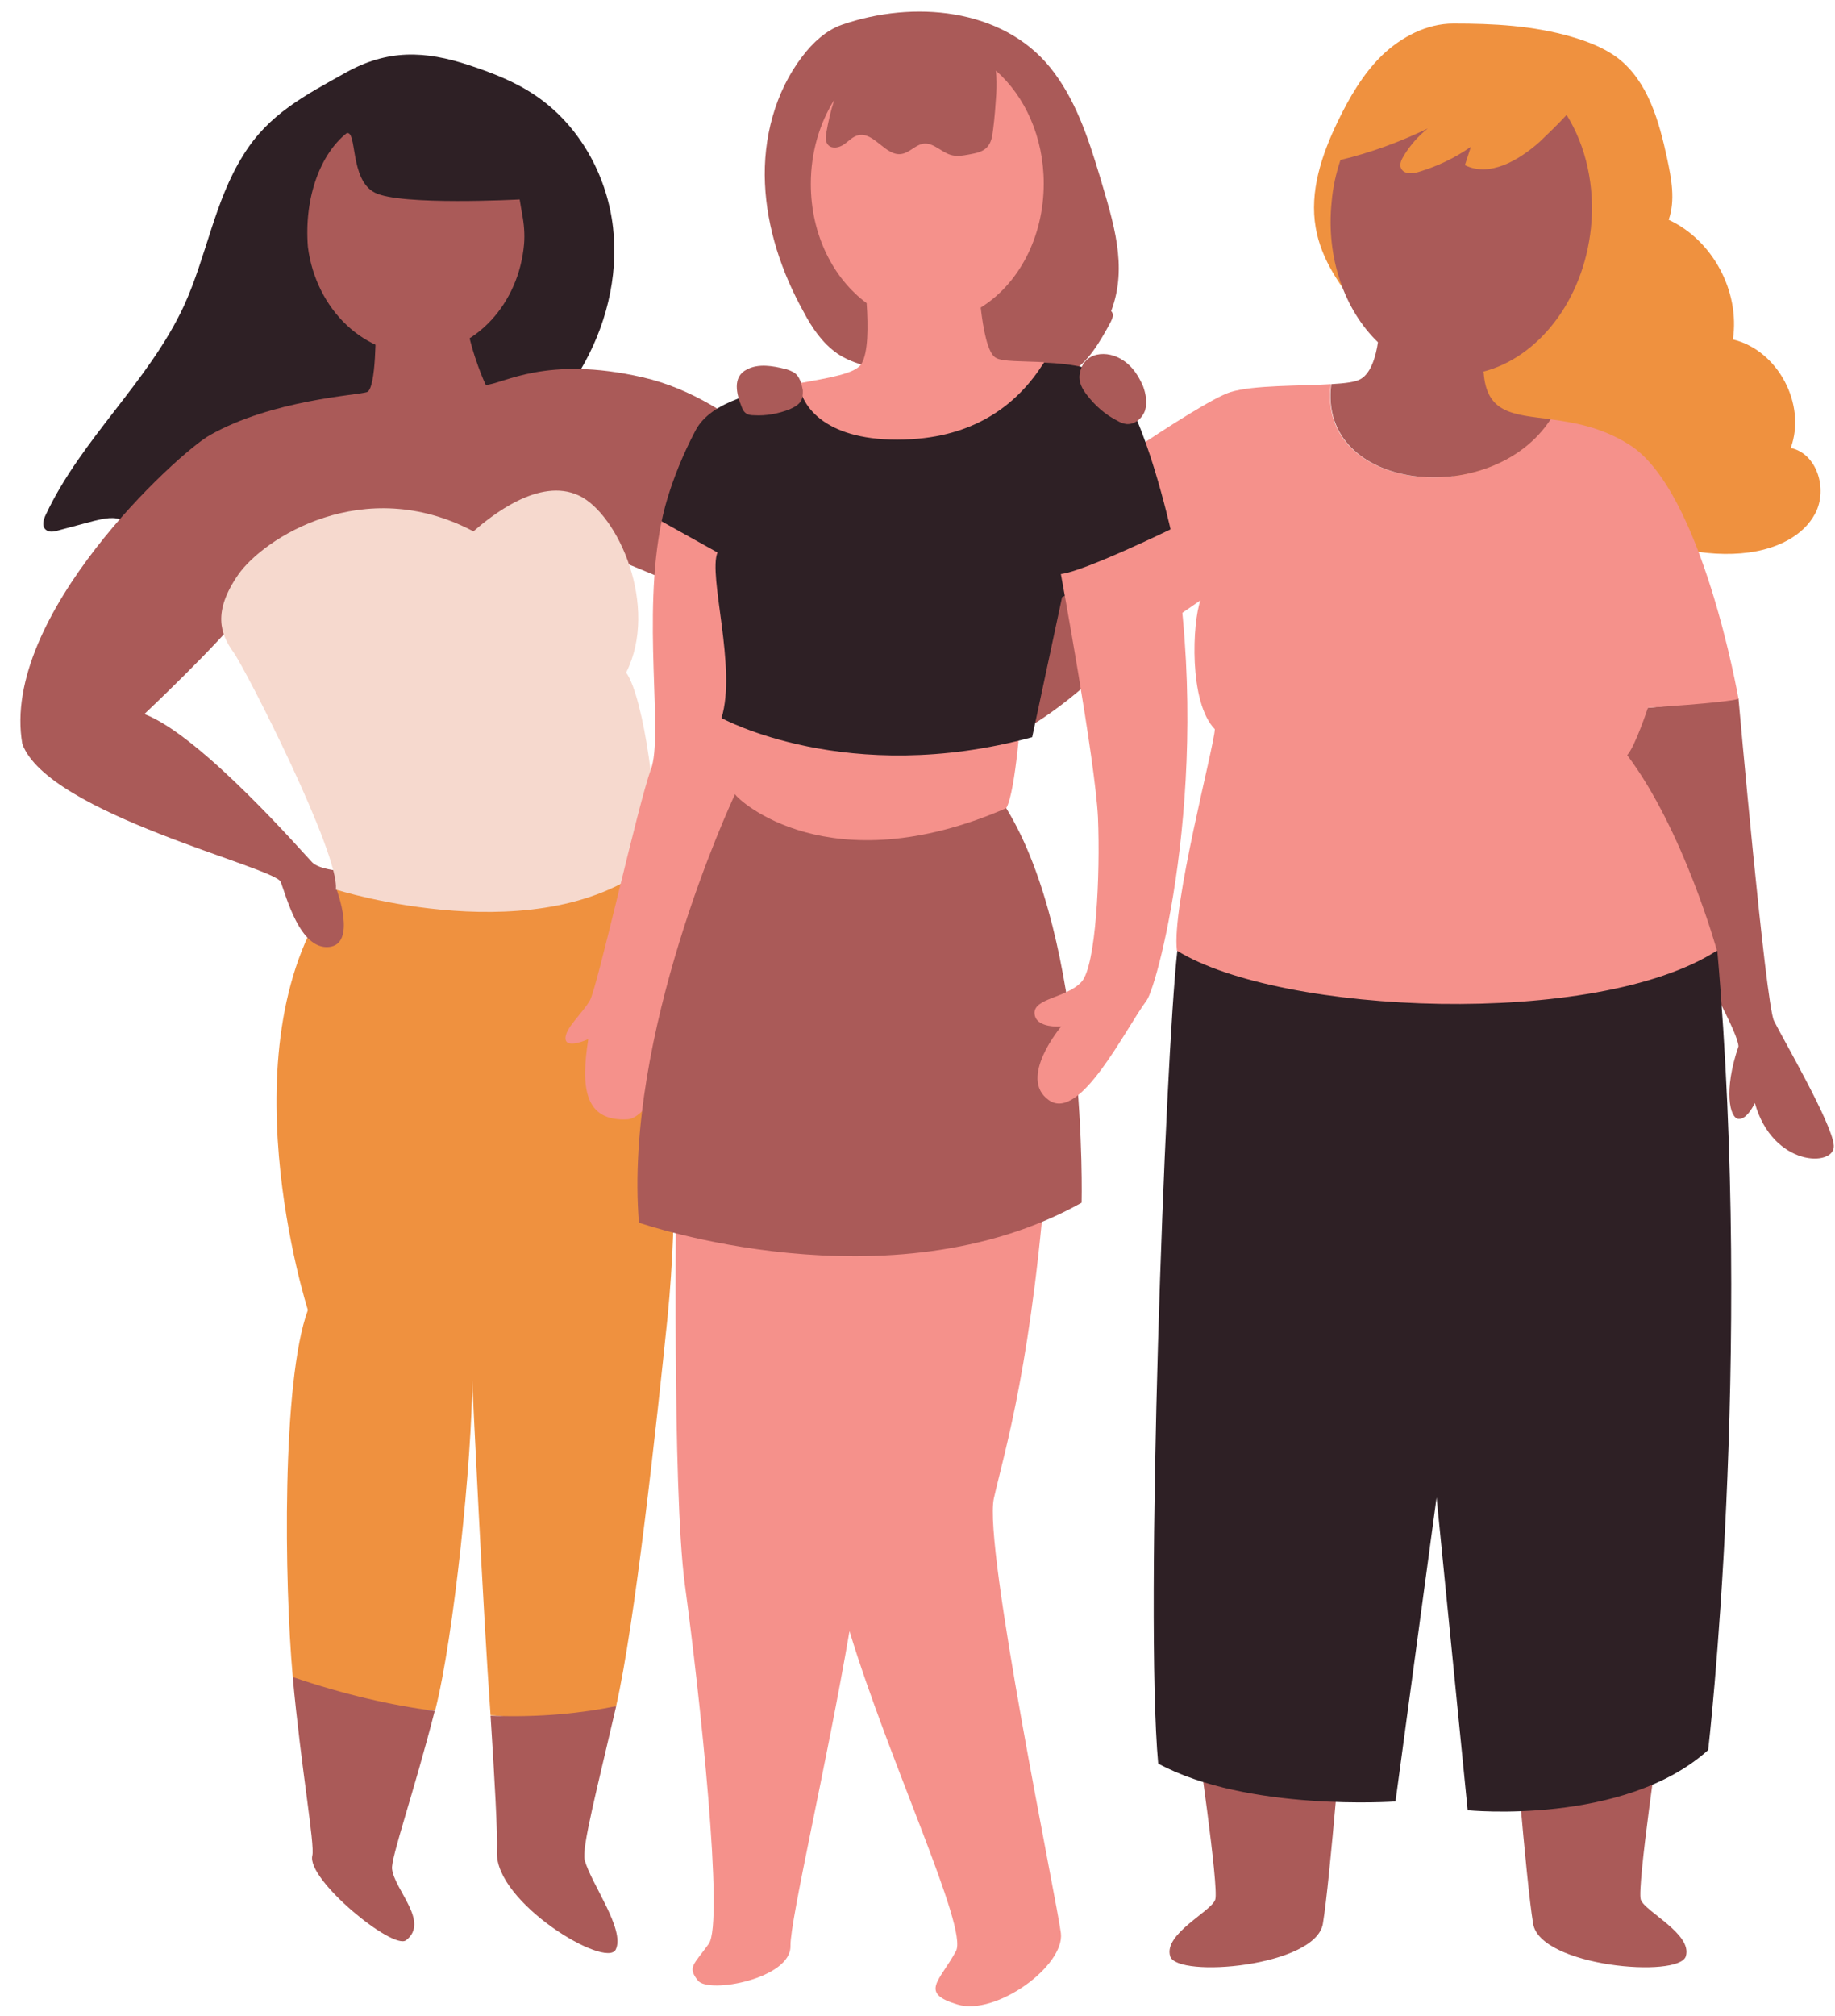 <?xml version="1.0" encoding="UTF-8"?><svg xmlns="http://www.w3.org/2000/svg" xmlns:xlink="http://www.w3.org/1999/xlink" height="505.4" preserveAspectRatio="xMidYMid meet" version="1.0" viewBox="-5.2 -2.9 460.1 505.4" width="460.1" zoomAndPan="magnify"><g id="change1_1"><path d="M401.4,127.9c-11.1-9-30-0.6-40.8-10c-6.2-5.4-7.1-14.4-10.3-22c-6.4-15.2-22.8-25.5-25.6-41.7 c-1.6-9.1,1.5-18.3,5.5-26.6c2.9-6,6.3-11.9,11.1-16.6c4.8-4.6,11.2-8,17.9-8c10.1,0,19.9,0.5,29.6,3.3c4.1,1.2,8.3,2.8,11.7,5.4 c7.5,5.8,10.3,15.8,12.3,25.1c1.1,5.1,2.1,10.5,0.4,15.4c11,5.1,17.9,17.9,16.1,30c11.3,2.7,18.5,16.3,14.5,27.2 c6.6,1.4,9.3,10.3,6.2,16.3s-10,9-16.7,9.9C423,137,409.4,134.3,401.4,127.9z M157.7,227.7c0,0,1.5-2.5,1.3-14.7 c0,0-51.1-30.9-80,7.1c-28.7,37.8-7,105.4-7,105.4c-6.6,17.9-5.9,68.5-3.8,91.9c11.8,14.1,24.9,7.1,35.7,8.5 c4.7-18.3,9.3-63.4,9.3-82.8c0.1,2.6,2.7,57.6,4.6,84c12.6,0.5,19.9,8.3,31.5-2.4c4.7-20.6,10.1-70.4,12.9-97.6 C167.6,272.1,157.7,227.7,157.7,227.7z" fill="#EF913F"/></g><g id="change2_1"><path d="M331.7,425c0,0-3.4,43.5-5.2,54.3c-1.7,10.8-36.6,13.8-38.3,8.2c-1.7-5.6,10.3-11.2,11.3-14.2 s-4.8-42.2-4.8-42.2 M374,425c0,0,3.4,43.5,5.2,54.3c1.7,10.8,36.6,13.8,38.3,8.2c1.7-5.6-10.3-11.2-11.3-14.2S411,431,411,431 M405.5,174.8l-3,6.6c0.1,29.8,27.8,71.1,28.2,78c-3.8,11.1-2.2,18,0,18.2c2.2,0.2,4.1-4,4.1-4c4.5,16.1,20.1,16.1,19.8,10.7 s-12.9-27-15-31.3c-2.1-4.2-8.9-80.8-8.9-80.8L405.5,174.8z" fill="#AA5A58"/></g><g id="change3_1"><path d="M81.5,15.3c10.4-5.8,19.7-5.6,31.1-1.8c5.7,1.9,11.4,4.1,16.4,7.5c10.4,7,17.2,18.6,19.2,30.9 c2,12.3-0.8,25.2-6.8,36.1c-8.5,15.5-22.9,26.7-34.8,39.7c-6.1,6.7-11.5,13.9-17,21c-2.2,2.8-4.6,5.8-7.8,7.3 c-3.9,1.9-8.6,1.4-12.5-0.3c-3.9-1.8-7.2-4.7-10-7.9c-3.7-4.1-8.1-9.2-13.5-8c-4.1,0.9-7.6,5.4-11.7,4.1c-6-2-2.8-13-8.3-16.2 c-2.2-1.3-5-0.6-7.5,0c-3,0.8-6,1.6-9,2.4c-1,0.3-2.2,0.5-3-0.2c-1.1-0.9-0.6-2.6,0-3.8c8.9-19,25.9-33.4,34.7-52.5 c5.6-12.3,7.6-26.2,14.8-37.6C62.1,25.7,71.3,21,81.5,15.3z M290,235.4c-3.1,27.6-8.2,166.7-4.8,203.8c22.4,12.1,59.5,9.5,59.5,9.5 l10.3-76.2l7.8,78.4c0,0,39.2,3.9,60.3-15.1c0,0,11.3-97.3,2.3-200.3" fill="#2E2025"/></g><g id="change2_2"><path d="M145.7,135.8c0,0-7.5,19.1-24.1,24.5c-16.5,5.4-59.4-18.5-65.4-10.4S31,176.1,31,176.1 c14.3,5.4,40.4,35.5,42.1,37.2s6.7,2.1,6.7,2.1c1,2.9-0.6,4.7-0.6,4.7s5.2,13.8-2,14.4s-10.6-12.6-12-16.3 c-1.3-3.7-58.3-17-64.8-34.6c-5.6-32,39-72.9,47-77.4c15.7-8.9,37-10,39.4-10.8S89,79,89,79s21.2-9.7,22.7-1.1s4.9,15.7,4.9,15.7 c4.3-0.2,15-7.5,39.4-1.9c24.4,5.6,42.1,28.4,42.1,28.4l-22.9,27.9L145.7,135.8z" fill="#AA5A58"/></g><g id="change4_1"><path d="M159,213c-28,23.6-80,7.1-80,7.1c1.1-8.7-22.3-54.7-25.6-59.4c-3.4-4.7-5.3-10.2,1.1-19.5 c6.4-9.2,31.5-25.4,59-10.9c4.5-3.9,16.5-13.6,26.4-9c9.9,4.6,20.2,27.9,11.9,44.4C156.3,172,160.1,200.6,159,213z" fill="#F6D9CE"/></g><g id="change5_1"><path d="M234.9,499.6c-9.7-2.9-4.5-5.8-0.4-13.4c3.1-5.7-16.7-47.3-26.7-80.2c-5.7,33.3-14.9,72.4-14.8,78.9 c0.2,8.2-20.5,12.1-23.2,8.7c-2.7-3.4-1.1-3.9,2.7-9.2c3.9-5.3-2.2-62.2-6-90.2c-3.2-23.9-2.1-99.1-2.2-100.6l93.3-9.2 c-3.8,54-10.9,76.3-13.6,88.3s15.8,100.9,16.8,109C261.8,489.9,244.5,502.5,234.9,499.6z M160.7,127.7c-5,24.1,0.5,53.7-2.7,62.3 c-3.2,8.6-13.4,54.6-15.3,57.9s-6.4,7.1-6.1,9.7c0.3,2.5,5.7,0,5.7,0c-1.9,12.1-1,20.7,9.9,20.1c10.8-0.6,38.5-69.5,36.4-98.5 c-2-29-6.8-52.9-6.8-52.9L160.7,127.7z" fill="#F5918B"/></g><g id="change2_3"><path d="M273.4,75.1c0.8,0.7,0.3,1.9-0.1,2.7c-2.7,5-5.7,10.3-10.6,13.1c-4.8,2.7-10.6,2.7-16,2.5 c-9.9-0.5-19.7-1.6-29.4-3.4c-4.4-0.8-8.9-1.8-12.6-4.3c-3.7-2.6-6.3-6.4-8.4-10.4c-5.5-9.9-9.2-20.9-9.7-32.2s2.5-22.9,9.4-31.9 c2.6-3.4,5.9-6.5,9.9-7.9C223.8-2.9,246-0.9,258.1,14c6.3,7.8,9.5,17.5,12.4,27.1C273.9,52.7,277.7,63.8,273.4,75.1z M245.8,120.1 c0,0-30.6,40.2-18.6,59c12.1,18.8,46.1-16.1,46.1-16.1C278.7,87.9,245.8,120.1,245.8,120.1z M179.1,196.2 c-1.4,3-27.9,60.3-24.1,107.4c0,0,62.9,21.9,111-5c0,0,1.6-65.5-18.9-98.9S179.1,196.2,179.1,196.2z M179.1,196.2 c-1.4,3-27.9,60.3-24.1,107.4c0,0,62.9,21.9,111-5c0,0,1.6-65.5-18.9-98.9S179.1,196.2,179.1,196.2z" fill="#AA5A58"/></g><g id="change5_2"><path d="M402.8,186.4c14.2,18.9,22.5,49,22.5,49c-30.3,19.5-109.5,16.1-135.4,0c-1.4-11,9.3-51,9.5-55.5 c-6.6-6.8-5.6-26.9-3.6-32.3L273.4,163l-14.8-39.1c0,0,36.5-25.9,44.7-28.5c5.8-1.8,17.3-1.5,25.2-2c-3.5,27,40.3,31.5,55,8.8 c5.8,0.8,12.7,1.9,19.7,6.3c18.4,11.3,27.5,63.8,27.5,63.8c-3.4,1-22.7,2.2-22.7,2.2S404.8,184.2,402.8,186.4z M179.1,172.4 c0,0-0.7,22.4,0,23.8c0.7,1.4,23.5,22.8,68,3.5c2.4-4.1,3.8-25.2,3.8-25.2L179.1,172.4z" fill="#F5918B"/></g><g id="change3_2"><path d="M288.3,129.8c-6.1,6.5-27.2,17-27.2,17l-7.5,35.1c-46.3,12.6-77.9-4.8-77.9-4.8c3.9-12.5-3.4-35.7-1-41.5 l-14-7.8c0,0,1.7-9.9,8.5-22.8c3.9-7.4,15.8-9.9,25.9-11.7c0.8,6.7,55.4,4.7,61.5-5.3c6.7,0.3,14.2,1.2,18.1,5.5 C281.9,101.2,288.3,129.8,288.3,129.8z" fill="#2E2025"/></g><g id="change5_3"><path d="M256.6,87.9c-6.2,10-16.5,18.3-33.2,19.3c-20.2,1.2-27.5-7.3-28.3-14c7.6-1.4,14.2-2.4,15.7-4.9 c1.7-2.8,1.7-9.3,1.3-15.2c-8.4-6.2-14-17.2-14-29.9c0-7.9,2.2-15.2,5.9-21.1c-0.9,2.7-1.5,5.4-2,8.2c-0.2,1.1-0.3,2.4,0.5,3.2 c1,1,2.8,0.6,3.9-0.2c1.2-0.8,2.2-2,3.6-2.3c4-0.9,6.8,5.3,10.8,4.7c2.1-0.3,3.6-2.4,5.7-2.6c2.4-0.2,4.3,2.1,6.6,2.8 c1.5,0.5,3.2,0.2,4.8-0.1c1.6-0.3,3.2-0.6,4.3-1.7c1.2-1.2,1.4-2.9,1.6-4.5c0.4-3,0.6-6,0.8-9c0.1-1.9,0.1-3.9-0.1-5.8 c7.3,6.4,12,16.7,12,28.3c0,13.6-6.4,25.3-15.8,31.1c0.6,5.2,1.7,11.5,3.8,12.6C246.1,87.8,251.1,87.6,256.6,87.9z M288.3,129.8 c0,0-21.8,10.6-27.5,11.2c0,0,8.6,46.6,9.3,61c0.6,14.5-0.5,37.2-4.1,41.2c-3.7,4.1-12.1,4.1-11.8,8c0.3,3.8,6.7,3.2,6.7,3.2 s-11,13-3.1,18.5c7.8,5.5,19-17.6,24.5-25C285.2,243.9,299.5,190,288.3,129.8z" fill="#F5918B"/></g><g id="change2_4"><path d="M141.4,463.4c1.6,5.9,10.2,17.4,7.8,22.4s-30.4-11.8-29.8-24.5c0.2-4.6-0.6-18.4-1.6-34.1 c12.6,0.5,23.2-0.7,31.5-2.4C144.5,445.6,140.6,460.4,141.4,463.4z M68.2,417.5c2.1,22.9,5.6,42.1,4.9,44.8 c-1.4,6,20.2,23.7,23.5,21.2c6-4.6-2.9-12.6-3.5-17.9c-0.3-2.8,5.4-18.9,10.7-39.6C93,424.6,81.1,421.9,68.2,417.5z M125.7,50.7 l-0.6-3.6c0,0-29.9,1.6-36.3-1.7c-6.4-3.2-4.4-15.8-7.1-14.9C75.3,35.6,71,46.3,72,59c2,15.7,14.3,27.5,28.5,26.8 c13.6-0.7,24.4-12.6,25.7-27.5C126.4,55.8,126.2,53.2,125.7,50.7z M193.9,90.5c-0.7-0.4-1.4-0.7-2.2-0.9c-3.2-0.8-6.7-1.4-9.6,0.1 c-3.8,1.9-2.6,6.3-1.3,9.5c0.2,0.5,0.5,1.1,0.9,1.4c0.6,0.5,1.3,0.6,2.1,0.6c3.1,0.2,6.2-0.4,9-1.5c1.1-0.5,2.3-1.1,2.9-2.2 c0.4-0.8,0.4-1.7,0.4-2.5C195.8,93.3,195.3,91.4,193.9,90.5z M276.5,87.5c-4-2.8-10.2-2.3-11,3.5c-0.3,1.9,0.7,3.7,1.9,5.2 c2,2.6,4.6,4.9,7.6,6.4c0.7,0.4,1.4,0.7,2.2,0.8c2.1,0.2,4-1.4,4.7-3.4c0.6-2,0.2-4.2-0.5-6.1C280.3,91.4,278.8,89,276.5,87.5z M393.7,54.3c1.1-10.6-1.3-20.7-6.1-28.4c-2.2,2.4-4.5,4.6-6.8,6.8c-5.2,4.6-12.5,8.9-18.7,5.8c0.5-1.5,1-3.1,1.5-4.6 c-4,2.8-8.4,4.9-13.1,6.3c-1.6,0.5-3.7,0.6-4.4-0.9c-0.5-1,0.1-2.2,0.7-3.2c1.6-2.6,3.6-4.9,6-6.8c-7,3.4-14.4,6.1-21.9,7.9 c-1.1,3.3-1.9,6.8-2.2,10.4c-1.5,14.2,3.3,27.3,11.6,35.3c-0.5,3.4-1.7,7.7-4.3,9.2c-1.3,0.8-4,1.1-7.4,1.3 c-3.5,27,40.3,31.5,55,8.8c-9.4-1.2-16.1-1.4-16.8-11.8l-0.2-0.1C380.4,86.8,391.8,72.5,393.7,54.3z" fill="#AA5A58"/></g></svg>